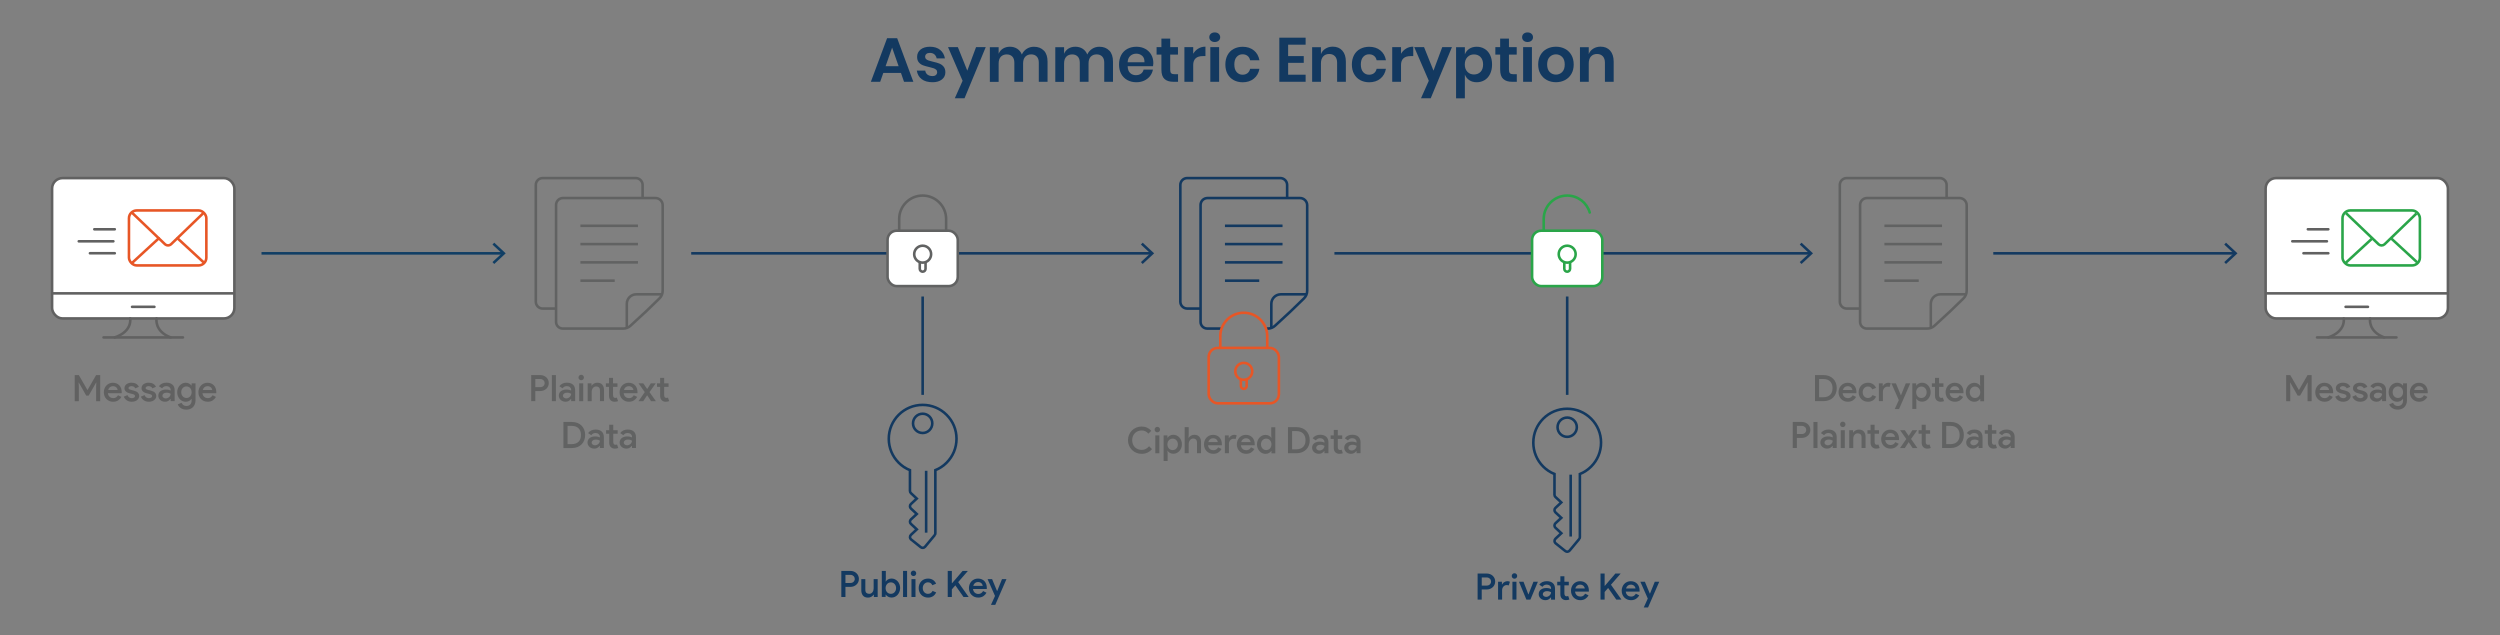 <?xml version="1.0" encoding="UTF-8"?>
<svg id="Layer_1" data-name="Layer 1" xmlns="http://www.w3.org/2000/svg" viewBox="0 0 960 243.84">
  <rect x="0" y="0" width="960" height="243.84" fill="#808080" stroke="none"/>
  <defs>
    <style>
      .cls-1 {
        fill: #133960;
      }

      .cls-2, .cls-3, .cls-4, .cls-5, .cls-6, .cls-7, .cls-8, .cls-9, .cls-10, .cls-11, .cls-12, .cls-13 {
        stroke-miterlimit: 10;
      }

      .cls-2, .cls-3, .cls-4, .cls-5, .cls-8, .cls-14, .cls-12, .cls-15, .cls-13 {
        fill: none;
      }

      .cls-2, .cls-4, .cls-9 {
        stroke: #616161;
      }

      .cls-2, .cls-14, .cls-15 {
        stroke-linecap: round;
      }

      .cls-3, .cls-6, .cls-15 {
        stroke: #2aa549;
      }

      .cls-16 {
        fill: #616262;
      }

      .cls-5 {
        stroke: #103e64;
      }

      .cls-6, .cls-7, .cls-9, .cls-10, .cls-11 {
        fill: #fff;
      }

      .cls-7, .cls-12 {
        stroke: #616262;
      }

      .cls-8, .cls-14, .cls-11 {
        stroke: #e75626;
      }

      .cls-10, .cls-13 {
        stroke: #133960;
      }

      .cls-14, .cls-15 {
        stroke-linejoin: round;
      }

      .cls-17 {
        fill: #616161;
      }

      .cls-18 {
        fill: #103e64;
      }
    </style>
  </defs>
  <g>
    <path class="cls-1" d="M345.98,28h-6.79l-1.2,3.41h-3.58l6.24-16.75h3.86l6.22,16.75h-3.58l-1.18-3.41ZM345.07,25.43l-2.5-7.15-2.5,7.15h4.99Z"/>
    <path class="cls-1" d="M361.03,19.17c.98.82,1.58,1.9,1.82,3.26h-3.17c-.13-.64-.42-1.15-.86-1.54-.45-.38-1.03-.58-1.75-.58-.58,0-1.02.14-1.34.41-.32.27-.48.64-.48,1.1,0,.37.13.66.38.89s.58.4.96.53c.38.13.94.28,1.66.46,1.01.22,1.83.46,2.46.71.63.25,1.18.64,1.63,1.18s.68,1.26.68,2.17c0,1.14-.44,2.06-1.33,2.76-.89.7-2.08,1.06-3.59,1.06-1.73,0-3.11-.39-4.15-1.16-1.04-.78-1.67-1.88-1.9-3.32h3.24c.08.66.37,1.17.86,1.55.5.38,1.14.56,1.94.56.58,0,1.02-.14,1.32-.42.3-.28.46-.64.46-1.09,0-.38-.13-.7-.4-.94-.26-.24-.59-.42-.98-.55-.39-.13-.95-.28-1.67-.46-.99-.22-1.8-.45-2.41-.68-.62-.23-1.14-.6-1.58-1.12-.44-.51-.66-1.22-.66-2.11,0-1.15.44-2.09,1.32-2.81.88-.72,2.1-1.08,3.65-1.08s2.91.41,3.89,1.22Z"/>
    <path class="cls-1" d="M367.82,18.11l3.62,9.02,3.36-9.02h3.72l-8.14,19.63h-3.74l3-6.72-5.59-12.91h3.77Z"/>
    <path class="cls-1" d="M400.86,19.42c.94,1,1.4,2.42,1.4,4.26v7.73h-3.36v-7.34c0-1.02-.26-1.81-.78-2.36-.52-.55-1.24-.83-2.15-.83s-1.7.3-2.26.89c-.56.59-.84,1.46-.84,2.59v7.06h-3.36v-7.34c0-1.02-.26-1.81-.78-2.36-.52-.55-1.24-.83-2.15-.83s-1.7.3-2.26.89c-.56.59-.84,1.46-.84,2.59v7.06h-3.38v-13.3h3.38v2.52c.35-.86.91-1.53,1.67-2,.76-.47,1.64-.71,2.65-.71,1.07,0,2,.26,2.8.77.79.51,1.39,1.25,1.79,2.21.42-.91,1.04-1.64,1.86-2.17.82-.54,1.75-.8,2.77-.8,1.62,0,2.89.5,3.83,1.5Z"/>
    <path class="cls-1" d="M425.99,19.42c.94,1,1.4,2.42,1.4,4.26v7.73h-3.36v-7.34c0-1.02-.26-1.81-.78-2.36-.52-.55-1.24-.83-2.15-.83s-1.7.3-2.26.89c-.56.59-.84,1.46-.84,2.59v7.06h-3.36v-7.34c0-1.02-.26-1.81-.78-2.36-.52-.55-1.24-.83-2.15-.83s-1.7.3-2.26.89c-.56.59-.84,1.46-.84,2.59v7.06h-3.38v-13.3h3.38v2.52c.35-.86.91-1.53,1.67-2,.76-.47,1.64-.71,2.65-.71,1.07,0,2,.26,2.8.77.79.51,1.39,1.25,1.79,2.21.42-.91,1.04-1.64,1.86-2.17.82-.54,1.75-.8,2.77-.8,1.62,0,2.89.5,3.83,1.5Z"/>
    <path class="cls-1" d="M442.75,25.41h-9.74c.05,1.18.37,2.06.96,2.62s1.33.84,2.21.84c.78,0,1.44-.19,1.96-.58.52-.38.85-.9,1-1.56h3.58c-.18.93-.55,1.76-1.13,2.5-.58.74-1.32,1.31-2.22,1.73-.9.42-1.91.62-3.01.62-1.3,0-2.45-.28-3.46-.83-1.01-.55-1.79-1.34-2.35-2.36s-.84-2.23-.84-3.62.28-2.6.84-3.64c.56-1.03,1.34-1.82,2.35-2.36,1.01-.54,2.16-.82,3.46-.82s2.46.27,3.44.82,1.74,1.29,2.28,2.24c.54.95.8,2.04.8,3.25,0,.34-.04.72-.12,1.15ZM438.61,21.45c-.62-.56-1.37-.84-2.27-.84s-1.68.28-2.3.84c-.62.56-.97,1.38-1.03,2.47h6.46c.05-1.09-.24-1.91-.85-2.47Z"/>
    <path class="cls-1" d="M452.37,28.51v2.9h-1.78c-1.49,0-2.63-.36-3.42-1.08-.79-.72-1.19-1.92-1.19-3.6v-5.76h-1.85v-2.86h1.85v-3.29h3.38v3.29h2.98v2.86h-2.98v5.81c0,.64.13,1.09.38,1.34.25.26.69.38,1.3.38h1.32Z"/>
    <path class="cls-1" d="M460.15,18.65c.82-.49,1.73-.73,2.74-.73v3.62h-.98c-2.48,0-3.72,1.15-3.72,3.46v6.41h-3.38v-13.3h3.38v2.54c.5-.85,1.15-1.52,1.97-2Z"/>
    <path class="cls-1" d="M464.95,12.97c.38-.34.89-.52,1.51-.52s1.13.17,1.51.52.58.79.58,1.33-.19.96-.58,1.31c-.38.34-.89.52-1.51.52s-1.13-.17-1.51-.52c-.38-.34-.58-.78-.58-1.31s.19-.99.58-1.33ZM468.14,18.11v13.3h-3.38v-13.3h3.38Z"/>
    <path class="cls-1" d="M481.47,19.34c1.14.93,1.86,2.19,2.15,3.79h-3.58c-.14-.7-.47-1.26-.98-1.67-.51-.41-1.16-.61-1.94-.61-.9,0-1.64.33-2.24,1-.6.66-.9,1.64-.9,2.92s.3,2.25.9,2.92c.6.66,1.35,1,2.24,1,.78,0,1.43-.2,1.94-.61.51-.41.84-.96.98-1.67h3.58c-.29,1.6-1,2.86-2.15,3.79-1.14.93-2.57,1.39-4.28,1.39-1.3,0-2.45-.28-3.46-.83-1.01-.55-1.79-1.34-2.35-2.36-.56-1.02-.84-2.23-.84-3.62s.28-2.6.84-3.64c.56-1.03,1.34-1.82,2.35-2.36,1.01-.54,2.16-.82,3.46-.82,1.71,0,3.14.46,4.28,1.39Z"/>
    <path class="cls-1" d="M494.64,17.15v4.39h6v2.59h-6v4.56h6.72v2.71h-10.1V14.47h10.1v2.69h-6.72Z"/>
    <path class="cls-1" d="M515.44,19.43c.91,1.01,1.37,2.42,1.37,4.25v7.73h-3.36v-7.34c0-1.06-.27-1.88-.82-2.46-.54-.58-1.29-.88-2.23-.88s-1.73.31-2.3.94-.86,1.52-.86,2.69v7.06h-3.38v-13.3h3.38v2.66c.35-.9.93-1.6,1.74-2.1.81-.5,1.74-.76,2.8-.76,1.54,0,2.76.5,3.67,1.51Z"/>
    <path class="cls-1" d="M530.05,19.34c1.14.93,1.86,2.19,2.15,3.79h-3.58c-.14-.7-.47-1.26-.98-1.67-.51-.41-1.16-.61-1.94-.61-.9,0-1.64.33-2.24,1-.6.66-.9,1.64-.9,2.92s.3,2.25.9,2.92c.6.66,1.35,1,2.24,1,.78,0,1.43-.2,1.94-.61.51-.41.84-.96.98-1.67h3.58c-.29,1.6-1,2.86-2.15,3.79-1.14.93-2.57,1.39-4.28,1.39-1.3,0-2.45-.28-3.46-.83-1.01-.55-1.79-1.34-2.35-2.36-.56-1.02-.84-2.23-.84-3.62s.28-2.6.84-3.64c.56-1.03,1.34-1.82,2.35-2.36,1.01-.54,2.16-.82,3.46-.82,1.71,0,3.14.46,4.28,1.39Z"/>
    <path class="cls-1" d="M539.95,18.65c.82-.49,1.73-.73,2.74-.73v3.62h-.98c-2.48,0-3.72,1.15-3.72,3.46v6.41h-3.38v-13.3h3.38v2.54c.5-.85,1.15-1.52,1.97-2Z"/>
    <path class="cls-1" d="M546.84,18.11l3.62,9.02,3.36-9.02h3.72l-8.14,19.63h-3.74l3-6.72-5.59-12.91h3.77Z"/>
    <path class="cls-1" d="M570.09,18.76c.9.54,1.6,1.33,2.1,2.36.5,1.03.76,2.24.76,3.64s-.25,2.6-.76,3.64c-.5,1.03-1.2,1.82-2.1,2.36-.9.54-1.9.82-3.02.82s-2.08-.27-2.87-.8c-.79-.54-1.36-1.25-1.69-2.15v9.12h-3.38v-19.63h3.38v2.76c.34-.9.9-1.61,1.69-2.14.79-.53,1.75-.79,2.87-.79s2.13.27,3.02.82ZM563.48,21.94c-.66.7-1,1.64-1,2.82s.33,2.1,1,2.8c.66.7,1.51,1.04,2.53,1.04s1.9-.34,2.54-1.02c.64-.68.96-1.62.96-2.82s-.32-2.14-.96-2.83-1.49-1.03-2.54-1.03-1.87.35-2.53,1.04Z"/>
    <path class="cls-1" d="M582.45,28.51v2.9h-1.78c-1.49,0-2.63-.36-3.42-1.08-.79-.72-1.19-1.92-1.19-3.6v-5.76h-1.85v-2.86h1.85v-3.29h3.38v3.29h2.98v2.86h-2.98v5.81c0,.64.13,1.09.38,1.34.25.26.69.38,1.3.38h1.32Z"/>
    <path class="cls-1" d="M585.07,12.97c.38-.34.89-.52,1.51-.52s1.13.17,1.51.52.58.79.58,1.33-.19.96-.58,1.31c-.38.34-.89.52-1.51.52s-1.13-.17-1.51-.52c-.38-.34-.58-.78-.58-1.31s.19-.99.58-1.33ZM588.26,18.11v13.3h-3.38v-13.3h3.38Z"/>
    <path class="cls-1" d="M600.97,18.76c1.03.54,1.84,1.33,2.44,2.36.59,1.03.89,2.24.89,3.64s-.3,2.6-.89,3.62c-.59,1.02-1.4,1.81-2.44,2.36-1.03.55-2.2.83-3.49.83s-2.46-.28-3.49-.83c-1.03-.55-1.84-1.34-2.44-2.36s-.89-2.23-.89-3.62.3-2.6.89-3.64c.59-1.03,1.4-1.82,2.44-2.36,1.03-.54,2.2-.82,3.49-.82s2.46.27,3.49.82ZM595.08,21.87c-.66.66-.98,1.63-.98,2.89s.33,2.23.98,2.89c.66.66,1.46,1,2.4,1s1.74-.33,2.4-1,.98-1.63.98-2.89-.33-2.23-.98-2.89c-.66-.66-1.46-1-2.4-1s-1.74.33-2.4,1Z"/>
    <path class="cls-1" d="M618.28,19.43c.91,1.01,1.37,2.42,1.37,4.25v7.73h-3.36v-7.34c0-1.06-.27-1.88-.82-2.46-.54-.58-1.29-.88-2.23-.88s-1.73.31-2.3.94-.86,1.52-.86,2.69v7.06h-3.38v-13.3h3.38v2.66c.35-.9.93-1.6,1.74-2.1.81-.5,1.74-.76,2.8-.76,1.54,0,2.76.5,3.67,1.51Z"/>
  </g>
  <g>
    <g>
      <line class="cls-5" x1="100.42" y1="97.28" x2="193.1" y2="97.28"/>
      <polygon class="cls-18" points="189.79 101.37 189.11 100.64 192.72 97.28 189.11 93.92 189.79 93.19 194.19 97.28 189.79 101.37"/>
    </g>
    <g>
      <line class="cls-13" x1="265.42" y1="97.28" x2="442.1" y2="97.28"/>
      <polygon class="cls-1" points="438.79 101.37 438.11 100.64 441.72 97.28 438.11 93.92 438.79 93.19 443.19 97.28 438.79 101.37"/>
    </g>
    <g>
      <line class="cls-13" x1="512.42" y1="97.28" x2="695.1" y2="97.28"/>
      <polygon class="cls-1" points="691.79 101.37 691.11 100.64 694.72 97.28 691.11 93.92 691.79 93.19 696.19 97.28 691.79 101.37"/>
    </g>
    <g>
      <line class="cls-13" x1="765.42" y1="97.28" x2="858.1" y2="97.28"/>
      <polygon class="cls-1" points="854.79 101.37 854.11 100.64 857.72 97.28 854.11 93.92 854.79 93.19 859.19 97.28 854.79 101.37"/>
    </g>
    <g>
      <path class="cls-1" d="M323.07,229.25v-10.02h3.47c.45,0,.87.07,1.27.22s.74.36,1.04.63.53.59.71.97c.17.38.26.79.26,1.25s-.09.86-.26,1.24-.41.7-.71.97-.65.48-1.04.63-.82.22-1.27.22h-1.89v3.88h-1.58ZM326.58,223.86c.26,0,.49-.04.7-.13s.38-.21.52-.36c.14-.15.25-.32.32-.5.08-.19.11-.37.11-.56,0-.2-.04-.39-.11-.57-.07-.19-.18-.35-.32-.5-.14-.14-.31-.26-.52-.36-.21-.09-.44-.14-.7-.14h-1.93v3.12h1.93Z"/>
      <path class="cls-1" d="M335.57,228.33h-.08c-.21.33-.5.6-.88.82-.38.22-.8.33-1.28.33-.87,0-1.52-.26-1.95-.78-.43-.52-.64-1.21-.64-2.07v-4.24h1.55v4.03c0,.6.14,1.02.41,1.25.27.24.64.36,1.08.36.26,0,.5-.06.71-.17s.39-.26.54-.46c.15-.19.26-.41.34-.66.07-.25.11-.51.11-.78v-3.58h1.55v6.86h-1.47v-.92Z"/>
      <path class="cls-1" d="M338.61,219.23h1.55v3.09l-.08.95h.08c.19-.3.47-.56.85-.78.38-.22.84-.33,1.37-.33.44,0,.86.09,1.25.27.4.18.74.44,1.04.76.3.33.54.71.71,1.16.18.44.27.93.27,1.46s-.09,1.02-.27,1.46c-.18.44-.42.83-.71,1.16-.3.33-.65.58-1.04.76-.4.18-.81.27-1.25.27-.53,0-.99-.11-1.37-.33-.38-.22-.67-.48-.85-.78h-.08v.88h-1.47v-10.02ZM342.09,228.03c.26,0,.52-.05.76-.15.25-.1.46-.25.64-.44.18-.19.33-.42.44-.69s.17-.58.17-.92-.06-.65-.17-.92-.26-.5-.44-.69c-.18-.19-.4-.34-.64-.44-.25-.1-.5-.15-.76-.15s-.53.05-.77.15c-.24.1-.46.25-.64.43-.18.19-.33.42-.44.69s-.17.58-.17.93.06.66.17.93.26.51.44.69c.18.19.39.33.64.43.24.1.5.15.77.15Z"/>
      <path class="cls-1" d="M346.77,229.25v-10.02h1.55v10.02h-1.55Z"/>
      <path class="cls-1" d="M350.79,221.21c-.3,0-.55-.1-.75-.31-.2-.21-.3-.45-.3-.74s.1-.54.3-.74c.2-.21.45-.31.75-.31s.53.1.74.31c.2.21.3.45.3.74s-.1.54-.3.74c-.2.21-.45.31-.74.31ZM350,229.25v-6.86h1.55v6.86h-1.55Z"/>
      <path class="cls-1" d="M359.51,227.5c-.13.27-.29.53-.48.76-.19.24-.42.45-.67.63-.26.18-.55.32-.89.43s-.71.15-1.11.15c-.52,0-1-.09-1.44-.27-.44-.18-.82-.44-1.13-.76-.32-.33-.57-.71-.74-1.16-.18-.45-.27-.93-.27-1.46s.09-1.01.27-1.46c.18-.45.42-.83.74-1.16.32-.33.69-.58,1.13-.76.44-.18.92-.27,1.44-.27.4,0,.77.05,1.1.15.33.1.62.25.88.43.26.18.48.39.67.63.19.24.34.49.45.75l-1.43.6c-.16-.35-.38-.63-.66-.83-.28-.2-.63-.29-1.06-.29-.26,0-.51.05-.75.16s-.45.26-.63.45c-.18.19-.33.42-.43.69-.11.27-.16.57-.16.91s.05.64.16.91c.11.27.25.5.43.69.18.19.39.34.63.45s.49.16.75.16c.43,0,.8-.1,1.1-.3.3-.2.54-.48.71-.83l1.4.6Z"/>
      <path class="cls-1" d="M363.93,219.23h1.58v4.73h.08l4.05-4.73h1.97v.08l-3.67,4.23,3.98,5.63v.08h-1.93l-3.14-4.48-1.34,1.55v2.93h-1.58v-10.02Z"/>
      <path class="cls-1" d="M378.82,227.61c-.29.53-.7.98-1.23,1.33s-1.19.53-1.96.53c-.51,0-.99-.09-1.42-.27-.43-.18-.81-.44-1.13-.76-.32-.33-.57-.71-.74-1.16-.18-.44-.27-.93-.27-1.46,0-.5.08-.96.25-1.41s.4-.83.71-1.16c.3-.33.67-.59,1.1-.79.43-.2.91-.29,1.43-.29s1.01.09,1.42.27c.42.18.77.42,1.06.74.29.32.51.7.67,1.15.15.45.23.94.23,1.47v.13s-.01.09-.01.13c0,.04-.01.08-.01.11h-5.28c.03.33.11.61.24.85.13.24.29.44.48.6.19.16.4.28.64.35.23.08.46.11.69.11.45,0,.82-.11,1.11-.32.29-.21.53-.48.71-.8l1.33.66ZM377.37,224.97c-.02-.14-.06-.3-.13-.47-.07-.17-.18-.33-.32-.48s-.33-.27-.56-.37-.51-.15-.83-.15c-.45,0-.83.13-1.15.4-.32.27-.54.62-.65,1.07h3.65Z"/>
      <path class="cls-1" d="M382.09,228.86l-2.86-6.47h1.74l1.89,4.55h.07l1.83-4.55h1.72l-4.3,9.88h-1.65l1.55-3.42Z"/>
    </g>
    <g>
      <path class="cls-1" d="M567.4,230.25v-10.02h3.47c.45,0,.87.08,1.27.22s.74.36,1.04.63.53.59.71.97.26.8.26,1.25-.09.86-.26,1.24-.41.7-.71.97-.65.48-1.04.63c-.4.15-.82.22-1.27.22h-1.89v3.88h-1.58ZM570.92,224.86c.26,0,.49-.04.7-.13s.38-.21.52-.36c.14-.15.25-.32.32-.5.08-.19.11-.37.11-.56,0-.2-.04-.39-.11-.57-.07-.19-.18-.35-.32-.5-.14-.14-.31-.26-.52-.36-.21-.09-.44-.14-.7-.14h-1.93v3.12h1.93Z"/>
      <path class="cls-1" d="M575.27,223.39h1.47v1.04h.08c.08-.18.2-.34.34-.5s.31-.29.49-.39c.18-.11.37-.2.57-.27.2-.07.39-.1.58-.1.22,0,.42.02.57.06.16.04.3.1.43.17l-.45,1.41c-.1-.05-.22-.08-.34-.1s-.28-.04-.46-.04c-.25,0-.48.05-.69.16-.21.1-.39.24-.55.42-.16.18-.28.39-.37.63s-.13.5-.13.77v3.59h-1.55v-6.86Z"/>
      <path class="cls-1" d="M581.56,222.22c-.3,0-.55-.1-.75-.31-.2-.21-.3-.45-.3-.74s.1-.54.3-.74c.2-.21.45-.31.75-.31s.53.1.74.31c.2.21.3.45.3.74s-.1.54-.3.74c-.2.21-.45.31-.74.31ZM580.77,230.25v-6.86h1.55v6.86h-1.55Z"/>
      <path class="cls-1" d="M583.28,223.39h1.75l1.85,4.84h.07l1.89-4.84h1.71l-2.87,6.86h-1.55l-2.84-6.86Z"/>
      <path class="cls-1" d="M595.59,229.41h-.08c-.21.27-.47.52-.8.73-.33.22-.74.33-1.25.33-.36,0-.71-.06-1.02-.17s-.59-.28-.83-.49c-.23-.21-.42-.46-.55-.74-.13-.28-.2-.6-.2-.94,0-.36.07-.69.22-.98.14-.29.34-.53.6-.73.26-.2.56-.35.92-.46s.74-.16,1.15-.16c.46,0,.84.04,1.15.13.31.09.54.17.7.25v-.27c0-.21-.04-.4-.13-.57-.09-.18-.21-.33-.36-.46s-.33-.22-.53-.29c-.2-.07-.4-.11-.62-.11-.35,0-.66.07-.93.2-.28.14-.52.35-.73.65l-1.23-.81c.33-.45.73-.79,1.22-1.01s1.04-.34,1.65-.34c1.02,0,1.8.25,2.36.76.55.5.83,1.22.83,2.16v4.17h-1.53v-.84ZM595.59,227.4c-.21-.12-.43-.22-.69-.29-.25-.07-.54-.11-.87-.11-.49,0-.87.11-1.16.34-.29.22-.43.49-.43.81,0,.17.04.32.11.44.07.13.17.24.29.33.12.09.25.16.41.21.15.05.31.07.47.07.25,0,.49-.05.72-.15.23-.1.43-.23.6-.39.17-.16.3-.35.41-.57s.15-.44.15-.69Z"/>
      <path class="cls-1" d="M599.18,224.76h-1.2v-1.37h1.2v-2.1h1.55v2.1h1.69v1.37h-1.69v3.13c0,.17.02.33.06.47.04.14.09.26.17.36.16.18.36.27.6.27.15,0,.27-.01.35-.04s.17-.06.27-.11l.48,1.37c-.2.08-.4.13-.62.18-.21.04-.46.06-.73.06-.33,0-.62-.05-.87-.16s-.47-.25-.66-.43c-.4-.41-.6-.97-.6-1.67v-3.46Z"/>
      <path class="cls-1" d="M610.01,228.61c-.29.53-.7.98-1.23,1.33s-1.19.53-1.96.53c-.51,0-.99-.09-1.42-.27-.43-.18-.81-.44-1.13-.76-.32-.33-.57-.71-.74-1.15-.18-.44-.27-.93-.27-1.46,0-.49.08-.96.25-1.41s.4-.83.71-1.16c.3-.33.67-.6,1.1-.79.43-.2.91-.29,1.43-.29s1.01.09,1.42.27c.42.18.77.42,1.06.74.29.32.51.7.67,1.15.15.45.23.94.23,1.47v.13s-.01.09-.01.13c0,.04-.01.07-.01.11h-5.28c.03.33.11.61.24.85.13.24.29.44.48.6.19.16.4.28.64.35.23.07.46.11.69.11.45,0,.82-.11,1.11-.32s.53-.48.71-.8l1.33.66ZM608.56,225.97c-.02-.14-.06-.3-.13-.47-.07-.17-.18-.33-.32-.48-.14-.14-.33-.27-.56-.37-.23-.1-.51-.15-.83-.15-.45,0-.83.13-1.15.4-.32.27-.54.62-.65,1.07h3.65Z"/>
      <path class="cls-1" d="M614.6,220.23h1.58v4.73h.08l4.05-4.73h1.97v.08l-3.67,4.23,3.98,5.63v.08h-1.93l-3.14-4.48-1.34,1.55v2.93h-1.58v-10.02Z"/>
      <path class="cls-1" d="M629.48,228.61c-.29.53-.7.98-1.23,1.33s-1.19.53-1.96.53c-.51,0-.99-.09-1.42-.27-.43-.18-.81-.44-1.13-.76-.32-.33-.57-.71-.74-1.15-.18-.44-.27-.93-.27-1.46,0-.49.08-.96.25-1.41s.4-.83.71-1.16c.3-.33.67-.6,1.1-.79.43-.2.91-.29,1.43-.29s1.01.09,1.42.27c.42.18.77.42,1.06.74.29.32.51.7.67,1.15.15.45.23.94.23,1.47v.13s-.01.09-.01.13c0,.04-.01.07-.01.11h-5.28c.03.33.11.61.24.85.13.24.29.44.48.6.19.16.4.28.64.35.23.07.46.11.69.11.45,0,.82-.11,1.11-.32s.53-.48.71-.8l1.33.66ZM628.04,225.97c-.02-.14-.06-.3-.13-.47-.07-.17-.18-.33-.32-.48-.14-.14-.33-.27-.56-.37-.23-.1-.51-.15-.83-.15-.45,0-.83.13-1.15.4-.32.27-.54.62-.65,1.07h3.65Z"/>
      <path class="cls-1" d="M632.76,229.86l-2.86-6.47h1.74l1.89,4.55h.07l1.83-4.55h1.72l-4.3,9.88h-1.65l1.55-3.42Z"/>
    </g>
    <g>
      <path class="cls-16" d="M203.98,154.05v-10.02h3.47c.45,0,.87.07,1.27.22s.74.36,1.04.63.53.59.71.97c.17.38.26.8.26,1.25s-.09.86-.26,1.24-.41.7-.71.97-.65.48-1.04.63c-.4.15-.82.22-1.27.22h-1.89v3.88h-1.58ZM207.5,148.66c.26,0,.49-.04.7-.13s.38-.21.52-.36c.14-.15.25-.32.32-.5.08-.19.11-.37.11-.56,0-.2-.04-.39-.11-.57-.07-.19-.18-.35-.32-.5-.14-.14-.31-.26-.52-.36s-.44-.14-.7-.14h-1.93v3.12h1.93Z"/>
      <path class="cls-16" d="M211.92,154.05v-10.02h1.55v10.02h-1.55Z"/>
      <path class="cls-16" d="M219.31,153.21h-.08c-.21.27-.47.52-.8.73-.33.22-.74.33-1.25.33-.36,0-.71-.06-1.02-.18-.32-.12-.59-.28-.83-.49-.23-.21-.42-.46-.55-.74-.13-.28-.2-.6-.2-.94,0-.36.07-.69.22-.98.14-.29.34-.53.6-.73.26-.2.56-.35.92-.46.35-.11.74-.16,1.15-.16.46,0,.84.04,1.15.13.31.09.54.17.7.24v-.27c0-.21-.04-.4-.13-.57s-.21-.33-.36-.46-.33-.22-.53-.29c-.2-.07-.4-.1-.62-.1-.35,0-.66.07-.93.2s-.52.35-.73.65l-1.23-.81c.33-.45.73-.79,1.22-1.02.49-.23,1.04-.34,1.65-.34,1.02,0,1.8.25,2.36.76.55.5.83,1.22.83,2.16v4.17h-1.53v-.84ZM219.31,151.19c-.21-.12-.43-.22-.69-.29-.25-.07-.54-.11-.87-.11-.49,0-.87.11-1.16.34-.29.22-.43.49-.43.81,0,.17.04.31.11.44.07.13.17.24.29.33.12.09.25.16.41.21.15.05.31.07.47.07.25,0,.49-.05.72-.15s.43-.23.6-.39c.17-.16.3-.35.41-.57s.15-.44.15-.69Z"/>
      <path class="cls-16" d="M223.19,146.01c-.3,0-.55-.1-.75-.31-.2-.21-.3-.45-.3-.74s.1-.54.3-.74c.2-.21.45-.31.75-.31s.53.1.74.31c.2.21.3.45.3.74s-.1.54-.3.74c-.2.21-.45.31-.74.31ZM222.41,154.05v-6.86h1.55v6.86h-1.55Z"/>
      <path class="cls-16" d="M227.11,148.11h.08c.21-.33.5-.6.88-.82s.8-.33,1.28-.33c.87,0,1.52.26,1.95.78.43.52.64,1.21.64,2.06v4.24h-1.55v-4.03c0-.6-.14-1.01-.41-1.25-.28-.24-.64-.36-1.08-.36-.27,0-.51.06-.71.17-.21.11-.38.26-.53.46-.15.19-.26.41-.34.66-.08.25-.11.51-.11.78v3.58h-1.55v-6.86h1.47v.92Z"/>
      <path class="cls-16" d="M233.86,148.56h-1.2v-1.37h1.2v-2.1h1.55v2.1h1.69v1.37h-1.69v3.13c0,.17.02.33.06.48.04.14.09.26.17.36.16.18.36.27.6.27.15,0,.27-.01.35-.03.08-.02.17-.06.27-.11l.48,1.37c-.2.07-.4.13-.62.18-.21.04-.46.06-.73.06-.33,0-.62-.05-.87-.16s-.47-.25-.66-.43c-.4-.41-.6-.97-.6-1.67v-3.46Z"/>
      <path class="cls-16" d="M244.68,152.41c-.29.53-.7.98-1.23,1.33s-1.19.53-1.96.53c-.51,0-.99-.09-1.42-.27-.43-.18-.81-.44-1.13-.76-.32-.33-.57-.71-.74-1.15-.18-.44-.27-.93-.27-1.46,0-.49.08-.96.25-1.41s.4-.83.71-1.16c.3-.33.67-.6,1.1-.79.43-.2.91-.29,1.43-.29s1.01.09,1.42.27.77.42,1.06.74c.29.32.51.7.67,1.15.15.45.23.94.23,1.47v.13s-.01.09-.01.13c0,.04-.01.07-.01.11h-5.28c.03.33.11.61.24.85.13.24.29.44.48.6.19.16.4.28.64.35s.46.11.69.11c.45,0,.82-.11,1.11-.32.29-.21.53-.48.71-.8l1.33.66ZM243.24,149.76c-.02-.14-.06-.3-.13-.47-.07-.17-.18-.33-.32-.48-.14-.14-.33-.27-.56-.37-.23-.1-.51-.15-.83-.15-.45,0-.83.13-1.15.4-.32.27-.54.62-.65,1.07h3.65Z"/>
      <path class="cls-16" d="M247.57,150.56l-2.37-3.37h1.81l1.48,2.17h.04l1.39-2.17h1.88l-2.39,3.37,2.44,3.49h-1.85l-1.48-2.24h-.04l-1.47,2.24h-1.83l2.41-3.49Z"/>
      <path class="cls-16" d="M253.49,148.56h-1.2v-1.37h1.2v-2.1h1.55v2.1h1.69v1.37h-1.69v3.13c0,.17.02.33.06.48.04.14.09.26.17.36.16.18.36.27.6.27.15,0,.27-.01.35-.03.08-.02.17-.06.27-.11l.48,1.37c-.2.07-.4.13-.62.18-.21.04-.46.06-.73.06-.33,0-.62-.05-.87-.16s-.47-.25-.66-.43c-.4-.41-.6-.97-.6-1.67v-3.46Z"/>
      <path class="cls-16" d="M216.35,162.03h3.22c.79,0,1.51.12,2.14.37.63.25,1.17.59,1.61,1.03.44.44.78.97,1.02,1.58s.36,1.29.36,2.03-.12,1.41-.36,2.03c-.24.62-.58,1.14-1.02,1.58s-.98.78-1.61,1.03c-.63.25-1.34.37-2.14.37h-3.22v-10.02ZM219.55,170.54c1.13,0,2-.31,2.62-.92.62-.62.92-1.47.92-2.58s-.31-1.95-.92-2.57c-.62-.62-1.49-.93-2.62-.93h-1.61v7h1.61Z"/>
      <path class="cls-16" d="M230.34,171.21h-.08c-.21.27-.47.52-.8.73-.33.22-.74.33-1.25.33-.36,0-.71-.06-1.02-.18-.32-.12-.59-.28-.83-.49-.23-.21-.42-.46-.55-.74-.13-.28-.2-.6-.2-.94,0-.36.07-.69.22-.98.14-.29.34-.53.6-.73.26-.2.56-.35.92-.46.35-.11.74-.16,1.15-.16.46,0,.84.04,1.15.13.31.09.54.17.7.24v-.27c0-.21-.04-.4-.13-.57s-.21-.33-.36-.46-.33-.22-.53-.29c-.2-.07-.4-.1-.62-.1-.35,0-.66.07-.93.2s-.52.35-.73.65l-1.23-.81c.33-.45.73-.79,1.22-1.02.49-.23,1.04-.34,1.65-.34,1.02,0,1.8.25,2.36.76.55.5.83,1.22.83,2.16v4.17h-1.53v-.84ZM230.34,169.19c-.21-.12-.43-.22-.69-.29-.25-.07-.54-.11-.87-.11-.49,0-.87.11-1.16.34-.29.22-.43.49-.43.81,0,.17.04.31.11.44.07.13.17.24.29.33.12.09.25.16.41.21.15.05.31.07.47.07.25,0,.49-.05.72-.15s.43-.23.6-.39c.17-.16.3-.35.41-.57s.15-.44.15-.69Z"/>
      <path class="cls-16" d="M233.94,166.56h-1.2v-1.37h1.2v-2.1h1.55v2.1h1.69v1.37h-1.69v3.13c0,.17.02.33.06.48.04.14.09.26.17.36.16.18.36.27.6.27.15,0,.27-.01.35-.03.08-.02.17-.06.27-.11l.48,1.37c-.2.07-.4.13-.62.18-.21.04-.46.06-.73.06-.33,0-.62-.05-.87-.16s-.47-.25-.66-.43c-.4-.41-.6-.97-.6-1.67v-3.46Z"/>
      <path class="cls-16" d="M242.67,171.21h-.08c-.21.27-.47.52-.8.73-.33.22-.74.33-1.25.33-.36,0-.71-.06-1.02-.18-.32-.12-.59-.28-.83-.49-.23-.21-.42-.46-.55-.74-.13-.28-.2-.6-.2-.94,0-.36.07-.69.22-.98.14-.29.34-.53.6-.73.26-.2.56-.35.92-.46.35-.11.74-.16,1.15-.16.46,0,.84.04,1.15.13.31.09.54.17.7.24v-.27c0-.21-.04-.4-.13-.57s-.21-.33-.36-.46-.33-.22-.53-.29c-.2-.07-.4-.1-.62-.1-.35,0-.66.07-.93.2s-.52.35-.73.65l-1.23-.81c.33-.45.73-.79,1.22-1.02.49-.23,1.04-.34,1.65-.34,1.02,0,1.8.25,2.36.76.55.5.83,1.22.83,2.16v4.17h-1.53v-.84ZM242.67,169.19c-.21-.12-.43-.22-.69-.29-.25-.07-.54-.11-.87-.11-.49,0-.87.11-1.16.34-.29.22-.43.49-.43.81,0,.17.04.31.11.44.07.13.17.24.29.33.12.09.25.16.41.21.15.05.31.07.47.07.25,0,.49-.05.72-.15s.43-.23.6-.39c.17-.16.3-.35.41-.57s.15-.44.15-.69Z"/>
    </g>
    <g>
      <path class="cls-16" d="M442.38,172.47c-.48.56-1.05,1-1.72,1.32-.67.32-1.43.48-2.27.48-.75,0-1.44-.13-2.07-.4-.63-.27-1.19-.63-1.66-1.11-.47-.47-.84-1.02-1.11-1.66s-.4-1.33-.4-2.07.13-1.43.4-2.06c.27-.64.63-1.19,1.11-1.67.47-.47,1.02-.84,1.66-1.11s1.33-.4,2.07-.4,1.47.14,2.09.43,1.16.69,1.62,1.21l-1.12,1.09c-.34-.4-.71-.7-1.13-.91-.42-.21-.9-.31-1.46-.31-.5,0-.96.09-1.41.26-.44.17-.83.42-1.15.74-.33.32-.59.71-.78,1.18s-.29.98-.29,1.55.1,1.09.29,1.55.45.85.78,1.18c.33.32.71.57,1.15.74s.91.26,1.41.26c.6,0,1.13-.12,1.6-.37.47-.25.88-.59,1.25-1.03l1.15,1.11Z"/>
      <path class="cls-16" d="M444.42,166.01c-.3,0-.55-.1-.75-.31-.2-.21-.3-.45-.3-.74s.1-.54.3-.74c.2-.21.45-.31.75-.31s.53.1.74.31c.2.21.3.45.3.74s-.1.54-.3.74c-.2.21-.45.31-.74.31ZM443.64,174.05v-6.86h1.55v6.86h-1.55Z"/>
      <path class="cls-16" d="M446.82,167.19h1.47v.88h.08c.19-.3.47-.56.85-.78s.84-.33,1.37-.33c.44,0,.86.09,1.25.27s.74.44,1.04.76.54.71.71,1.15c.18.44.27.93.27,1.46s-.09,1.02-.27,1.46c-.18.44-.42.83-.71,1.15s-.65.58-1.04.76c-.4.18-.81.27-1.25.27-.53,0-.99-.11-1.37-.33s-.67-.48-.85-.78h-.08l.08.95v2.95h-1.55v-9.88ZM450.3,172.83c.26,0,.52-.05.76-.15.25-.1.46-.25.64-.44s.33-.42.44-.69c.11-.27.17-.58.17-.92s-.06-.65-.17-.92c-.11-.27-.26-.5-.44-.69s-.4-.34-.64-.44c-.25-.1-.5-.15-.76-.15s-.53.05-.77.15c-.24.1-.46.25-.64.43-.18.19-.33.42-.44.69-.11.28-.17.59-.17.93s.06.66.17.93c.11.28.26.51.44.69.18.19.39.33.64.43.24.1.5.15.77.15Z"/>
      <path class="cls-16" d="M454.91,164.02h1.55v2.98l-.08,1.11h.08c.2-.33.49-.6.87-.82s.81-.33,1.27-.33.83.07,1.16.2c.33.14.6.33.81.58s.37.55.48.9.15.73.15,1.15v4.24h-1.55v-4.03c0-.57-.14-.98-.41-1.23s-.62-.38-1.04-.38c-.27,0-.51.06-.72.18-.21.12-.39.27-.55.47-.15.2-.27.42-.35.67s-.12.51-.12.78v3.54h-1.55v-10.02Z"/>
      <path class="cls-16" d="M469.08,172.41c-.29.53-.7.98-1.23,1.33s-1.19.53-1.96.53c-.51,0-.99-.09-1.42-.27-.43-.18-.81-.44-1.13-.76-.32-.33-.57-.71-.74-1.15-.18-.44-.27-.93-.27-1.46,0-.49.08-.96.25-1.41s.4-.83.71-1.16c.3-.33.67-.6,1.1-.79.43-.2.91-.29,1.43-.29s1.01.09,1.42.27.77.42,1.06.74c.29.32.51.7.67,1.15.15.45.23.94.23,1.47v.13s-.01.09-.01.13c0,.04-.01.07-.01.11h-5.28c.03.33.11.61.24.85.13.24.29.44.48.6.19.16.4.28.64.35s.46.11.69.11c.45,0,.82-.11,1.11-.32.29-.21.53-.48.71-.8l1.33.66ZM467.64,169.76c-.02-.14-.06-.3-.13-.47-.07-.17-.18-.33-.32-.48-.14-.14-.33-.27-.56-.37-.23-.1-.51-.15-.83-.15-.45,0-.83.13-1.15.4-.32.27-.54.62-.65,1.07h3.65Z"/>
      <path class="cls-16" d="M470.37,167.19h1.47v1.04h.08c.08-.18.2-.34.34-.5.14-.15.31-.29.49-.39s.37-.2.57-.27c.2-.07.39-.1.58-.1.22,0,.42.02.57.06.16.04.3.1.43.17l-.45,1.41c-.1-.05-.22-.08-.34-.1-.13-.02-.28-.03-.46-.03-.25,0-.48.05-.69.15-.21.1-.39.24-.55.42-.16.18-.28.39-.37.63-.09.24-.13.5-.13.77v3.59h-1.55v-6.86Z"/>
      <path class="cls-16" d="M481.69,172.41c-.29.53-.7.98-1.23,1.33s-1.19.53-1.96.53c-.51,0-.99-.09-1.42-.27-.43-.18-.81-.44-1.13-.76-.32-.33-.57-.71-.74-1.15-.18-.44-.27-.93-.27-1.46,0-.49.08-.96.25-1.41s.4-.83.71-1.16c.3-.33.67-.6,1.1-.79.43-.2.91-.29,1.43-.29s1.01.09,1.42.27.77.42,1.06.74c.29.32.51.7.67,1.15.15.45.23.94.23,1.47v.13s-.01.09-.01.13c0,.04-.01.07-.01.11h-5.28c.03.33.11.61.24.85.13.24.29.44.48.6.19.16.4.28.64.35s.46.11.69.11c.45,0,.82-.11,1.11-.32.29-.21.53-.48.71-.8l1.33.66ZM480.25,169.76c-.02-.14-.06-.3-.13-.47-.07-.17-.18-.33-.32-.48-.14-.14-.33-.27-.56-.37-.23-.1-.51-.15-.83-.15-.45,0-.83.13-1.15.4-.32.27-.54.62-.65,1.07h3.65Z"/>
      <path class="cls-16" d="M488.24,173.17h-.08c-.19.3-.47.56-.85.78s-.84.33-1.37.33c-.44,0-.86-.09-1.25-.27-.4-.18-.74-.44-1.04-.76s-.54-.71-.71-1.15c-.18-.44-.27-.93-.27-1.46s.09-1.02.27-1.46c.18-.44.42-.83.71-1.15s.65-.58,1.04-.76.81-.27,1.25-.27c.53,0,.99.11,1.37.33s.67.48.85.78h.08l-.08-.95v-3.09h1.55v10.02h-1.47v-.88ZM486.23,172.83c.26,0,.52-.05.76-.15.25-.1.46-.25.64-.43.18-.19.33-.42.44-.69.11-.28.17-.59.17-.93s-.06-.66-.17-.93c-.11-.28-.26-.51-.44-.69-.18-.19-.4-.33-.64-.43-.25-.1-.5-.15-.76-.15s-.53.05-.77.15c-.24.1-.46.25-.64.44-.18.19-.33.42-.44.69-.11.27-.17.58-.17.92s.06.65.17.92c.11.27.26.5.44.69.18.19.39.34.64.44.24.1.5.15.77.15Z"/>
      <path class="cls-16" d="M494.59,164.02h3.22c.79,0,1.51.12,2.14.37.63.25,1.17.59,1.61,1.03.44.44.78.97,1.02,1.58s.36,1.29.36,2.03-.12,1.41-.36,2.03c-.24.62-.58,1.14-1.02,1.58s-.98.78-1.61,1.03c-.63.25-1.34.37-2.14.37h-3.22v-10.02ZM497.78,172.54c1.13,0,2-.31,2.62-.92.62-.62.92-1.47.92-2.58s-.31-1.95-.92-2.57c-.62-.62-1.49-.93-2.62-.93h-1.61v7h1.61Z"/>
      <path class="cls-16" d="M508.57,173.21h-.08c-.21.27-.47.52-.8.73-.33.22-.74.33-1.25.33-.36,0-.71-.06-1.02-.18-.32-.12-.59-.28-.83-.49-.23-.21-.42-.46-.55-.74-.13-.28-.2-.6-.2-.94,0-.36.07-.69.22-.98.14-.29.34-.53.6-.73.26-.2.56-.35.92-.46.35-.11.74-.16,1.15-.16.46,0,.84.04,1.15.13.31.09.54.17.7.24v-.27c0-.21-.04-.4-.13-.57s-.21-.33-.36-.46-.33-.22-.53-.29c-.2-.07-.4-.1-.62-.1-.35,0-.66.07-.93.2s-.52.35-.73.65l-1.23-.81c.33-.45.73-.79,1.22-1.02.49-.23,1.04-.34,1.65-.34,1.02,0,1.8.25,2.36.76.55.5.83,1.22.83,2.16v4.17h-1.53v-.84ZM508.57,171.19c-.21-.12-.43-.22-.69-.29-.25-.07-.54-.11-.87-.11-.49,0-.87.11-1.16.34-.29.22-.43.49-.43.81,0,.17.04.31.11.44.07.13.17.24.29.33.12.09.25.16.41.21.15.05.31.07.47.07.25,0,.49-.05.72-.15s.43-.23.6-.39c.17-.16.3-.35.41-.57s.15-.44.15-.69Z"/>
      <path class="cls-16" d="M512.17,168.56h-1.2v-1.37h1.2v-2.1h1.55v2.1h1.69v1.37h-1.69v3.13c0,.17.02.33.06.48.04.14.09.26.17.36.16.18.36.27.6.27.15,0,.27-.01.35-.03.08-.02.17-.06.27-.11l.48,1.37c-.2.07-.4.13-.62.18-.21.04-.46.06-.73.06-.33,0-.62-.05-.87-.16s-.47-.25-.66-.43c-.4-.41-.6-.97-.6-1.67v-3.46Z"/>
      <path class="cls-16" d="M520.91,173.21h-.08c-.21.27-.47.52-.8.73-.33.22-.74.33-1.25.33-.36,0-.71-.06-1.02-.18-.32-.12-.59-.28-.83-.49-.23-.21-.42-.46-.55-.74-.13-.28-.2-.6-.2-.94,0-.36.07-.69.22-.98.14-.29.34-.53.6-.73.26-.2.56-.35.92-.46.35-.11.74-.16,1.15-.16.46,0,.84.04,1.15.13.31.09.54.17.7.24v-.27c0-.21-.04-.4-.13-.57s-.21-.33-.36-.46-.33-.22-.53-.29c-.2-.07-.4-.1-.62-.1-.35,0-.66.07-.93.2s-.52.35-.73.65l-1.23-.81c.33-.45.73-.79,1.22-1.02.49-.23,1.04-.34,1.65-.34,1.02,0,1.8.25,2.36.76.55.5.83,1.22.83,2.16v4.17h-1.53v-.84ZM520.91,171.19c-.21-.12-.43-.22-.69-.29-.25-.07-.54-.11-.87-.11-.49,0-.87.11-1.16.34-.29.22-.43.49-.43.81,0,.17.04.31.11.44.07.13.17.24.29.33.12.09.25.16.41.21.15.05.31.07.47.07.25,0,.49-.05.72-.15s.43-.23.6-.39c.17-.16.3-.35.41-.57s.15-.44.15-.69Z"/>
    </g>
    <g>
      <path class="cls-16" d="M696.96,144.02h3.22c.79,0,1.51.12,2.14.37.63.25,1.17.59,1.61,1.03.44.44.78.97,1.02,1.58s.36,1.29.36,2.03-.12,1.41-.36,2.03c-.24.62-.58,1.14-1.02,1.58s-.98.78-1.61,1.03c-.63.25-1.34.37-2.14.37h-3.22v-10.02ZM700.15,152.54c1.13,0,2-.31,2.62-.92.62-.62.92-1.47.92-2.58s-.31-1.95-.92-2.57c-.62-.62-1.49-.93-2.62-.93h-1.61v7h1.61Z"/>
      <path class="cls-16" d="M712.75,152.41c-.29.53-.7.98-1.23,1.33s-1.19.53-1.96.53c-.51,0-.99-.09-1.42-.27-.43-.18-.81-.44-1.13-.76-.32-.33-.57-.71-.74-1.15-.18-.44-.27-.93-.27-1.46,0-.49.08-.96.25-1.41s.4-.83.71-1.16c.3-.33.67-.6,1.1-.79.43-.2.91-.29,1.43-.29s1.01.09,1.42.27.77.42,1.06.74c.29.32.51.7.67,1.15.15.45.23.94.23,1.47v.13s-.01.09-.01.13c0,.04-.01.07-.01.11h-5.28c.03.33.11.61.24.85.13.24.29.44.48.6.19.16.4.28.64.35s.46.11.69.11c.45,0,.82-.11,1.11-.32.29-.21.53-.48.71-.8l1.33.66ZM711.31,149.76c-.02-.14-.06-.3-.13-.47-.07-.17-.18-.33-.32-.48-.14-.14-.33-.27-.56-.37-.23-.1-.51-.15-.83-.15-.45,0-.83.13-1.15.4-.32.27-.54.62-.65,1.07h3.65Z"/>
      <path class="cls-16" d="M720.45,152.3c-.13.27-.29.52-.48.76-.19.24-.42.45-.67.63s-.55.32-.89.43-.71.15-1.11.15c-.52,0-1-.09-1.44-.27-.44-.18-.82-.44-1.13-.76-.32-.33-.57-.71-.74-1.16-.18-.45-.27-.93-.27-1.46s.09-1.01.27-1.46c.18-.45.42-.83.74-1.16.32-.33.69-.58,1.13-.76.44-.18.92-.27,1.44-.27.4,0,.77.05,1.1.15.33.1.62.25.88.43s.48.39.67.63c.19.24.34.49.45.75l-1.43.6c-.16-.35-.38-.63-.66-.83-.28-.2-.63-.29-1.06-.29-.26,0-.51.05-.75.16s-.45.26-.63.45c-.18.19-.33.42-.43.69-.11.27-.16.57-.16.91s.05.64.16.91c.11.27.25.5.43.69.18.19.39.34.63.45s.49.16.75.16c.43,0,.8-.1,1.1-.3.3-.2.54-.48.71-.83l1.4.6Z"/>
      <path class="cls-16" d="M721.5,147.19h1.47v1.04h.08c.08-.18.2-.34.34-.5.14-.15.31-.29.49-.39s.37-.2.57-.27c.2-.07.39-.1.58-.1.22,0,.42.02.57.06.16.04.3.1.43.17l-.45,1.41c-.1-.05-.22-.08-.34-.1-.13-.02-.28-.03-.46-.03-.25,0-.48.05-.69.15-.21.1-.39.24-.55.42-.16.18-.28.39-.37.63-.09.24-.13.5-.13.77v3.59h-1.55v-6.86Z"/>
      <path class="cls-16" d="M729.15,153.66l-2.86-6.47h1.74l1.89,4.55h.07l1.83-4.55h1.72l-4.3,9.88h-1.65l1.55-3.42Z"/>
      <path class="cls-16" d="M734.33,147.19h1.47v.88h.08c.19-.3.47-.56.85-.78s.84-.33,1.37-.33c.44,0,.86.09,1.25.27s.74.44,1.04.76.54.71.71,1.15c.18.44.27.93.27,1.46s-.09,1.02-.27,1.46c-.18.44-.42.83-.71,1.15s-.65.58-1.04.76c-.4.18-.81.27-1.25.27-.53,0-.99-.11-1.37-.33s-.67-.48-.85-.78h-.08l.08.95v2.95h-1.55v-9.88ZM737.82,152.83c.26,0,.52-.05.76-.15.25-.1.46-.25.64-.44s.33-.42.44-.69c.11-.27.17-.58.17-.92s-.06-.65-.17-.92c-.11-.27-.26-.5-.44-.69s-.4-.34-.64-.44c-.25-.1-.5-.15-.76-.15s-.53.05-.77.15c-.24.1-.46.25-.64.43-.18.19-.33.42-.44.69-.11.28-.17.59-.17.93s.06.66.17.93c.11.28.26.51.44.69.18.19.39.33.64.43.24.1.5.15.77.15Z"/>
      <path class="cls-16" d="M743.04,148.56h-1.2v-1.37h1.2v-2.1h1.55v2.1h1.69v1.37h-1.69v3.13c0,.17.02.33.06.48.04.14.09.26.17.36.16.18.36.27.6.27.15,0,.27-.01.35-.03.08-.02.17-.06.27-.11l.48,1.37c-.2.07-.4.13-.62.18-.21.04-.46.06-.73.06-.33,0-.62-.05-.87-.16s-.47-.25-.66-.43c-.4-.41-.6-.97-.6-1.67v-3.46Z"/>
      <path class="cls-16" d="M753.86,152.41c-.29.53-.7.98-1.23,1.33s-1.19.53-1.96.53c-.51,0-.99-.09-1.42-.27-.43-.18-.81-.44-1.13-.76-.32-.33-.57-.71-.74-1.15-.18-.44-.27-.93-.27-1.46,0-.49.08-.96.25-1.41s.4-.83.71-1.16c.3-.33.67-.6,1.1-.79.43-.2.91-.29,1.43-.29s1.01.09,1.42.27.77.42,1.06.74c.29.32.51.7.67,1.15.15.45.23.94.23,1.47v.13s-.01.09-.01.13c0,.04-.01.07-.01.11h-5.28c.03.33.11.61.24.85.13.24.29.44.48.6.19.16.4.28.64.35s.46.11.69.11c.45,0,.82-.11,1.11-.32.29-.21.53-.48.71-.8l1.33.66ZM752.42,149.76c-.02-.14-.06-.3-.13-.47-.07-.17-.18-.33-.32-.48-.14-.14-.33-.27-.56-.37-.23-.1-.51-.15-.83-.15-.45,0-.83.13-1.15.4-.32.27-.54.62-.65,1.07h3.65Z"/>
      <path class="cls-16" d="M760.42,153.17h-.08c-.19.3-.47.56-.85.78s-.84.33-1.37.33c-.44,0-.86-.09-1.25-.27-.4-.18-.74-.44-1.04-.76s-.54-.71-.71-1.15c-.18-.44-.27-.93-.27-1.46s.09-1.02.27-1.46c.18-.44.42-.83.71-1.15s.65-.58,1.04-.76.81-.27,1.25-.27c.53,0,.99.11,1.37.33s.67.48.85.78h.08l-.08-.95v-3.09h1.55v10.02h-1.47v-.88ZM758.4,152.83c.26,0,.52-.05.76-.15.25-.1.46-.25.64-.43.18-.19.33-.42.44-.69.11-.28.17-.59.17-.93s-.06-.66-.17-.93c-.11-.28-.26-.51-.44-.69-.18-.19-.4-.33-.64-.43-.25-.1-.5-.15-.76-.15s-.53.05-.77.15c-.24.1-.46.25-.64.44-.18.19-.33.42-.44.69-.11.27-.17.58-.17.92s.06.65.17.92c.11.27.26.5.44.69.18.19.39.34.64.44.24.1.5.15.77.15Z"/>
      <path class="cls-16" d="M688.42,172.05v-10.02h3.47c.45,0,.87.07,1.27.22s.74.36,1.04.63.53.59.71.97c.17.38.26.8.26,1.25s-.09.86-.26,1.24-.41.7-.71.97-.65.48-1.04.63c-.4.15-.82.22-1.27.22h-1.89v3.88h-1.58ZM691.94,166.66c.26,0,.49-.04.7-.13s.38-.21.52-.36c.14-.15.25-.32.32-.5.08-.19.11-.37.11-.56,0-.2-.04-.39-.11-.57-.07-.19-.18-.35-.32-.5-.14-.14-.31-.26-.52-.36s-.44-.14-.7-.14h-1.93v3.12h1.93Z"/>
      <path class="cls-16" d="M696.36,172.05v-10.02h1.55v10.02h-1.55Z"/>
      <path class="cls-16" d="M703.75,171.21h-.08c-.21.27-.47.52-.8.73-.33.22-.74.33-1.25.33-.36,0-.71-.06-1.02-.18-.32-.12-.59-.28-.83-.49-.23-.21-.42-.46-.55-.74-.13-.28-.2-.6-.2-.94,0-.36.07-.69.22-.98.14-.29.34-.53.6-.73.26-.2.56-.35.92-.46.35-.11.74-.16,1.15-.16.46,0,.84.04,1.15.13.31.09.54.17.7.24v-.27c0-.21-.04-.4-.13-.57s-.21-.33-.36-.46-.33-.22-.53-.29c-.2-.07-.4-.1-.62-.1-.35,0-.66.07-.93.2s-.52.35-.73.65l-1.23-.81c.33-.45.73-.79,1.22-1.02.49-.23,1.04-.34,1.65-.34,1.02,0,1.8.25,2.36.76.55.5.83,1.22.83,2.16v4.17h-1.53v-.84ZM703.75,169.19c-.21-.12-.43-.22-.69-.29-.25-.07-.54-.11-.87-.11-.49,0-.87.11-1.16.34-.29.22-.43.49-.43.81,0,.17.04.31.11.44.07.13.17.24.29.33.12.09.25.16.41.21.15.05.31.07.47.07.25,0,.49-.05.72-.15s.43-.23.6-.39c.17-.16.3-.35.41-.57s.15-.44.15-.69Z"/>
      <path class="cls-16" d="M707.63,164.01c-.3,0-.55-.1-.75-.31-.2-.21-.3-.45-.3-.74s.1-.54.3-.74c.2-.21.45-.31.75-.31s.53.1.74.31c.2.21.3.45.3.74s-.1.54-.3.74c-.2.21-.45.31-.74.31ZM706.85,172.05v-6.86h1.55v6.86h-1.55Z"/>
      <path class="cls-16" d="M711.55,166.11h.08c.21-.33.5-.6.88-.82s.8-.33,1.28-.33c.87,0,1.52.26,1.95.78.43.52.64,1.21.64,2.06v4.24h-1.55v-4.03c0-.6-.14-1.01-.41-1.25-.28-.24-.64-.36-1.08-.36-.27,0-.51.06-.71.17-.21.11-.38.26-.53.46-.15.19-.26.41-.34.66-.08.25-.11.51-.11.78v3.58h-1.55v-6.86h1.47v.92Z"/>
      <path class="cls-16" d="M718.3,166.56h-1.2v-1.37h1.2v-2.1h1.55v2.1h1.69v1.37h-1.69v3.13c0,.17.02.33.06.48.04.14.09.26.17.36.16.18.36.27.6.27.15,0,.27-.01.35-.03.08-.02.17-.06.27-.11l.48,1.37c-.2.07-.4.13-.62.18-.21.04-.46.06-.73.06-.33,0-.62-.05-.87-.16s-.47-.25-.66-.43c-.4-.41-.6-.97-.6-1.67v-3.46Z"/>
      <path class="cls-16" d="M729.12,170.41c-.29.53-.7.98-1.23,1.33s-1.19.53-1.96.53c-.51,0-.99-.09-1.42-.27-.43-.18-.81-.44-1.13-.76-.32-.33-.57-.71-.74-1.15-.18-.44-.27-.93-.27-1.46,0-.49.08-.96.25-1.41s.4-.83.71-1.16c.3-.33.67-.6,1.1-.79.43-.2.91-.29,1.43-.29s1.01.09,1.42.27.77.42,1.06.74c.29.32.51.7.67,1.15.15.45.23.94.23,1.47v.13s-.01.09-.01.13c0,.04-.01.07-.01.11h-5.28c.03.33.11.61.24.85.13.24.29.44.48.6.19.16.4.28.64.35s.46.11.69.11c.45,0,.82-.11,1.11-.32.29-.21.53-.48.71-.8l1.33.66ZM727.68,167.76c-.02-.14-.06-.3-.13-.47-.07-.17-.18-.33-.32-.48-.14-.14-.33-.27-.56-.37-.23-.1-.51-.15-.83-.15-.45,0-.83.13-1.15.4-.32.27-.54.62-.65,1.07h3.65Z"/>
      <path class="cls-16" d="M732,168.56l-2.37-3.37h1.81l1.48,2.17h.04l1.39-2.17h1.88l-2.39,3.37,2.44,3.49h-1.85l-1.48-2.24h-.04l-1.47,2.24h-1.83l2.41-3.49Z"/>
      <path class="cls-16" d="M737.93,166.56h-1.2v-1.37h1.2v-2.1h1.55v2.1h1.69v1.37h-1.69v3.13c0,.17.02.33.06.48.04.14.09.26.17.36.16.18.36.27.6.27.15,0,.27-.01.35-.03.08-.02.17-.06.27-.11l.48,1.37c-.2.07-.4.13-.62.18-.21.04-.46.06-.73.06-.33,0-.62-.05-.87-.16s-.47-.25-.66-.43c-.4-.41-.6-.97-.6-1.67v-3.46Z"/>
      <path class="cls-16" d="M745.77,162.02h3.22c.79,0,1.51.12,2.14.37.63.25,1.17.59,1.61,1.03.44.44.78.97,1.02,1.58s.36,1.29.36,2.03-.12,1.41-.36,2.03c-.24.62-.58,1.14-1.02,1.58s-.98.78-1.61,1.03c-.63.25-1.34.37-2.14.37h-3.22v-10.02ZM748.96,170.54c1.13,0,2-.31,2.62-.92.62-.62.92-1.47.92-2.58s-.31-1.95-.92-2.57c-.62-.62-1.49-.93-2.62-.93h-1.61v7h1.61Z"/>
      <path class="cls-16" d="M759.75,171.21h-.08c-.21.27-.47.52-.8.73-.33.22-.74.33-1.25.33-.36,0-.71-.06-1.02-.18-.32-.12-.59-.28-.83-.49-.23-.21-.42-.46-.55-.74-.13-.28-.2-.6-.2-.94,0-.36.07-.69.22-.98.14-.29.34-.53.6-.73.26-.2.56-.35.92-.46.35-.11.74-.16,1.15-.16.46,0,.84.04,1.15.13.31.09.54.17.7.24v-.27c0-.21-.04-.4-.13-.57s-.21-.33-.36-.46-.33-.22-.53-.29c-.2-.07-.4-.1-.62-.1-.35,0-.66.07-.93.2s-.52.35-.73.65l-1.23-.81c.33-.45.73-.79,1.22-1.02.49-.23,1.04-.34,1.65-.34,1.02,0,1.8.25,2.36.76.55.5.83,1.22.83,2.16v4.17h-1.53v-.84ZM759.75,169.19c-.21-.12-.43-.22-.69-.29-.25-.07-.54-.11-.87-.11-.49,0-.87.11-1.16.34-.29.22-.43.49-.43.81,0,.17.04.31.11.44.07.13.17.24.29.33.12.09.25.16.41.21.15.05.31.07.47.07.25,0,.49-.05.72-.15s.43-.23.6-.39c.17-.16.3-.35.41-.57s.15-.44.15-.69Z"/>
      <path class="cls-16" d="M763.35,166.56h-1.2v-1.37h1.2v-2.1h1.55v2.1h1.69v1.37h-1.69v3.13c0,.17.02.33.06.48.04.14.09.26.17.36.16.18.36.27.6.27.15,0,.27-.01.35-.03.08-.02.17-.06.27-.11l.48,1.37c-.2.07-.4.13-.62.18-.21.04-.46.06-.73.06-.33,0-.62-.05-.87-.16s-.47-.25-.66-.43c-.4-.41-.6-.97-.6-1.67v-3.46Z"/>
      <path class="cls-16" d="M772.09,171.21h-.08c-.21.27-.47.52-.8.73-.33.22-.74.33-1.25.33-.36,0-.71-.06-1.02-.18-.32-.12-.59-.28-.83-.49-.23-.21-.42-.46-.55-.74-.13-.28-.2-.6-.2-.94,0-.36.07-.69.22-.98.14-.29.34-.53.6-.73.26-.2.56-.35.92-.46.35-.11.74-.16,1.15-.16.46,0,.84.04,1.15.13.31.09.54.17.7.24v-.27c0-.21-.04-.4-.13-.57s-.21-.33-.36-.46-.33-.22-.53-.29c-.2-.07-.4-.1-.62-.1-.35,0-.66.07-.93.2s-.52.35-.73.65l-1.23-.81c.33-.45.73-.79,1.22-1.02.49-.23,1.04-.34,1.65-.34,1.02,0,1.8.25,2.36.76.55.5.83,1.22.83,2.16v4.17h-1.53v-.84ZM772.09,169.19c-.21-.12-.43-.22-.69-.29-.25-.07-.54-.11-.87-.11-.49,0-.87.11-1.16.34-.29.22-.43.49-.43.81,0,.17.04.31.11.44.07.13.17.24.29.33.12.09.25.16.41.21.15.05.31.07.47.07.25,0,.49-.05.72-.15s.43-.23.6-.39c.17-.16.3-.35.41-.57s.15-.44.15-.69Z"/>
    </g>
    <g>
      <path class="cls-17" d="M877.88,144.03h1.58l3.28,5.7h.08l3.28-5.7h1.57v10.02h-1.57v-5.45l.08-1.68h-.08l-2.86,5h-.94l-2.84-5h-.08l.08,1.68v5.45h-1.58v-10.02Z"/>
      <path class="cls-17" d="M895.81,152.41c-.29.53-.7.98-1.23,1.33s-1.19.53-1.96.53c-.51,0-.99-.09-1.42-.27-.43-.18-.81-.44-1.13-.76-.32-.33-.57-.71-.74-1.15-.18-.44-.27-.93-.27-1.46,0-.49.08-.96.25-1.41s.4-.83.71-1.16c.3-.33.67-.6,1.1-.79.43-.2.91-.29,1.43-.29s1.01.09,1.42.27.77.42,1.06.74c.29.32.51.7.67,1.15.15.45.23.94.23,1.47v.13s-.01.09-.01.13c0,.04-.01.07-.01.11h-5.28c.03.33.11.61.24.85.13.24.29.44.48.6.19.16.4.28.64.35s.46.11.69.11c.45,0,.82-.11,1.11-.32.29-.21.53-.48.71-.8l1.33.66ZM894.37,149.76c-.02-.14-.06-.3-.13-.47-.07-.17-.18-.33-.32-.48-.14-.14-.33-.27-.56-.37-.23-.1-.51-.15-.83-.15-.45,0-.83.13-1.15.4-.32.27-.54.62-.65,1.07h3.65Z"/>
      <path class="cls-17" d="M899.77,154.27c-.42,0-.8-.06-1.13-.17-.34-.11-.63-.26-.88-.44-.25-.18-.46-.39-.64-.62-.17-.23-.31-.48-.4-.73l1.4-.59c.16.4.39.7.69.89.3.19.62.29.97.29.39,0,.7-.08.92-.24.22-.16.34-.34.34-.53s-.08-.37-.25-.51c-.17-.14-.49-.27-.95-.38l-.98-.24c-.21-.05-.43-.12-.65-.22-.22-.1-.42-.22-.61-.38s-.34-.34-.46-.56c-.12-.22-.17-.48-.17-.78,0-.34.07-.63.22-.9s.34-.48.59-.66c.25-.18.54-.31.88-.41s.68-.14,1.06-.14c.31,0,.6.03.89.1.28.07.55.16.79.29.24.13.46.3.65.5.19.2.34.44.45.71l-1.37.57c-.13-.3-.34-.52-.62-.65s-.57-.2-.85-.2c-.13,0-.26.02-.4.05-.14.03-.26.08-.36.14-.11.06-.2.14-.27.23-.07.09-.11.2-.11.31,0,.19.08.33.25.44.16.11.41.2.75.29l1.05.27c.71.18,1.23.45,1.56.8.33.36.5.78.5,1.27,0,.3-.07.58-.2.84-.14.26-.33.49-.58.7-.25.21-.55.37-.9.48-.35.12-.74.18-1.16.18Z"/>
      <path class="cls-17" d="M906.34,154.27c-.42,0-.8-.06-1.13-.17-.34-.11-.63-.26-.88-.44-.25-.18-.46-.39-.64-.62-.17-.23-.31-.48-.4-.73l1.4-.59c.16.4.39.7.69.89.3.19.62.29.97.29.39,0,.7-.08.92-.24.22-.16.34-.34.34-.53s-.08-.37-.25-.51c-.17-.14-.49-.27-.95-.38l-.98-.24c-.21-.05-.43-.12-.65-.22-.22-.1-.42-.22-.61-.38s-.34-.34-.46-.56c-.12-.22-.17-.48-.17-.78,0-.34.07-.63.22-.9s.34-.48.59-.66c.25-.18.54-.31.88-.41s.68-.14,1.06-.14c.31,0,.6.03.89.1.28.07.55.16.79.29.24.13.46.3.65.5.19.2.34.44.45.71l-1.37.57c-.13-.3-.34-.52-.62-.65s-.57-.2-.85-.2c-.13,0-.26.02-.4.05-.14.03-.26.08-.36.14-.11.06-.2.14-.27.23-.07.09-.11.2-.11.31,0,.19.08.33.25.44.16.11.41.2.75.29l1.05.27c.71.18,1.23.45,1.56.8.33.36.5.78.5,1.27,0,.3-.07.58-.2.84-.14.26-.33.49-.58.7-.25.21-.55.37-.9.48-.35.12-.74.18-1.16.18Z"/>
      <path class="cls-17" d="M914.71,153.21h-.08c-.21.27-.47.52-.8.73-.33.22-.74.33-1.25.33-.36,0-.71-.06-1.02-.18-.32-.12-.59-.28-.83-.49-.23-.21-.42-.46-.55-.74-.13-.28-.2-.6-.2-.94,0-.36.07-.69.22-.98.14-.29.34-.53.6-.73.26-.2.56-.35.92-.46.35-.11.74-.16,1.15-.16.46,0,.84.04,1.15.13.31.09.54.17.7.24v-.27c0-.21-.04-.4-.13-.57s-.21-.33-.36-.46-.33-.22-.53-.29c-.2-.07-.4-.1-.62-.1-.35,0-.66.07-.93.2s-.52.35-.73.65l-1.23-.81c.33-.45.73-.79,1.22-1.02.49-.23,1.04-.34,1.65-.34,1.02,0,1.8.25,2.36.76.55.5.83,1.22.83,2.16v4.17h-1.53v-.84ZM914.71,151.19c-.21-.12-.43-.22-.69-.29-.25-.07-.54-.11-.87-.11-.49,0-.87.11-1.16.34-.29.22-.43.49-.43.81,0,.17.04.31.11.44.07.13.17.24.29.33.12.09.25.16.41.21.15.05.31.07.47.07.25,0,.49-.05.72-.15s.43-.23.6-.39c.17-.16.3-.35.41-.57s.15-.44.15-.69Z"/>
      <path class="cls-17" d="M920.73,157.3c-.48,0-.9-.06-1.27-.19-.37-.13-.69-.29-.96-.48-.27-.2-.49-.42-.67-.66s-.3-.48-.38-.7l1.48-.6c.13.36.36.66.67.89.32.23.69.34,1.12.34.64,0,1.15-.19,1.51-.56.36-.38.54-.9.54-1.58v-.56h-.08c-.21.31-.51.56-.89.77s-.82.31-1.32.31c-.42,0-.83-.09-1.22-.27-.39-.18-.74-.43-1.04-.75-.3-.32-.54-.71-.72-1.16-.18-.45-.27-.95-.27-1.48s.09-1.03.27-1.48c.18-.45.42-.83.72-1.15s.65-.57,1.04-.75c.39-.18.8-.27,1.22-.27.5,0,.95.1,1.32.31s.67.46.89.77h.08v-.85h1.5v6.47c0,.59-.09,1.11-.27,1.56-.18.45-.43.83-.74,1.14s-.69.54-1.12.7c-.43.16-.9.24-1.41.24ZM920.79,152.83c.25,0,.5-.05.74-.14.24-.09.45-.24.64-.43.18-.19.33-.42.44-.7.11-.27.17-.59.17-.95s-.06-.67-.17-.95c-.11-.28-.26-.51-.44-.7-.18-.19-.39-.33-.64-.43-.24-.1-.49-.15-.74-.15s-.51.05-.75.15c-.24.1-.45.24-.64.43-.19.19-.34.42-.45.7-.11.27-.17.59-.17.94s.06.66.17.94c.11.27.26.51.45.7.19.19.4.33.64.43.24.1.49.15.75.15Z"/>
      <path class="cls-17" d="M932.13,152.41c-.29.53-.7.98-1.23,1.33s-1.19.53-1.96.53c-.51,0-.99-.09-1.42-.27-.43-.18-.81-.44-1.13-.76-.32-.33-.57-.71-.74-1.15-.18-.44-.27-.93-.27-1.46,0-.49.08-.96.25-1.41s.4-.83.71-1.16c.3-.33.67-.6,1.1-.79.43-.2.91-.29,1.43-.29s1.01.09,1.42.27.77.42,1.06.74c.29.32.51.7.67,1.15.15.45.23.94.23,1.47v.13s-.01.09-.01.13c0,.04-.01.07-.01.11h-5.28c.03.33.11.61.24.85.13.24.29.44.48.6.19.16.4.28.64.35s.46.11.69.11c.45,0,.82-.11,1.11-.32.29-.21.53-.48.71-.8l1.33.66ZM930.69,149.76c-.02-.14-.06-.3-.13-.47-.07-.17-.18-.33-.32-.48-.14-.14-.33-.27-.56-.37-.23-.1-.51-.15-.83-.15-.45,0-.83.13-1.15.4-.32.27-.54.62-.65,1.07h3.65Z"/>
    </g>
    <g>
      <path class="cls-12" d="M247.97,119.67l-5.87,5.42c-.75.69-1.74,1.08-2.76,1.08h-23.25c-1.41,0-2.56-1.15-2.56-2.56v-44.9c0-1.47,1.19-2.66,2.66-2.66h35.51c1.53,0,2.77,1.24,2.77,2.77v32.84c0,1.1-.45,2.16-1.24,2.93l-5.25,5.09Z"/>
      <path class="cls-12" d="M240.69,125.95v-9.29c0-2.01,1.63-3.64,3.64-3.64h9.89"/>
      <path class="cls-12" d="M213.54,118.49h-5.14c-1.46,0-2.65-1.18-2.65-2.65v-44.81c0-1.46,1.18-2.65,2.65-2.65h35.71c1.46,0,2.65,1.18,2.65,2.65v4.96"/>
      <line class="cls-12" x1="222.88" y1="86.71" x2="244.98" y2="86.71"/>
      <line class="cls-12" x1="222.88" y1="93.73" x2="244.98" y2="93.73"/>
      <line class="cls-12" x1="222.88" y1="100.75" x2="244.98" y2="100.75"/>
      <line class="cls-12" x1="222.88" y1="107.78" x2="236.05" y2="107.78"/>
    </g>
    <g>
      <path class="cls-13" d="M468.81,126.17h-5.23c-1.41,0-2.56-1.15-2.56-2.56v-44.9c0-1.47,1.19-2.66,2.66-2.66h35.51c1.53,0,2.77,1.24,2.77,2.77v32.84c0,1.1-.45,2.16-1.24,2.93l-5.25,5.09-5.87,5.42c-.75.69-1.74,1.08-2.76,1.08h-.97"/>
      <path class="cls-13" d="M488.19,125.95v-9.29c0-2.01,1.63-3.64,3.64-3.64h9.89"/>
      <path class="cls-13" d="M461.04,118.49h-5.14c-1.46,0-2.65-1.18-2.65-2.65v-44.81c0-1.46,1.18-2.65,2.65-2.65h35.71c1.46,0,2.65,1.18,2.65,2.65v4.96"/>
      <line class="cls-13" x1="470.38" y1="86.71" x2="492.49" y2="86.71"/>
      <line class="cls-13" x1="470.38" y1="93.73" x2="492.49" y2="93.73"/>
      <line class="cls-13" x1="470.38" y1="100.75" x2="492.49" y2="100.75"/>
      <line class="cls-13" x1="470.38" y1="107.78" x2="483.55" y2="107.78"/>
    </g>
    <g>
      <path class="cls-12" d="M748.71,119.67l-5.87,5.42c-.75.69-1.74,1.08-2.76,1.08h-23.25c-1.41,0-2.56-1.15-2.56-2.56v-44.9c0-1.47,1.19-2.66,2.66-2.66h35.51c1.53,0,2.77,1.24,2.77,2.77v32.84c0,1.1-.45,2.16-1.24,2.93l-5.25,5.09Z"/>
      <path class="cls-12" d="M741.43,125.95v-9.29c0-2.01,1.63-3.64,3.64-3.64h9.89"/>
      <path class="cls-12" d="M714.28,118.49h-5.14c-1.46,0-2.65-1.18-2.65-2.65v-44.81c0-1.46,1.18-2.65,2.65-2.65h35.71c1.46,0,2.65,1.18,2.65,2.65v4.96"/>
      <line class="cls-12" x1="723.62" y1="86.71" x2="745.73" y2="86.71"/>
      <line class="cls-12" x1="723.62" y1="93.73" x2="745.73" y2="93.73"/>
      <line class="cls-12" x1="723.62" y1="100.75" x2="745.73" y2="100.75"/>
      <line class="cls-12" x1="723.62" y1="107.78" x2="736.79" y2="107.78"/>
    </g>
    <g>
      <rect class="cls-8" x="464.13" y="133.59" width="26.96" height="21.28" rx="3.5" ry="3.5"/>
      <path class="cls-8" d="M468.6,133.56v-4.45c0-4.98,4.03-9.01,9.01-9.01h0c4.98,0,9.01,4.03,9.01,9.01v4.45"/>
      <circle class="cls-8" cx="477.61" cy="142.6" r="3.25"/>
      <path class="cls-8" d="M478.72,145.68v2.54c0,.61-.5,1.11-1.11,1.11h0c-.61,0-1.11-.5-1.11-1.11v-2.54"/>
    </g>
    <g>
      <rect class="cls-6" x="588.32" y="88.59" width="26.96" height="21.28" rx="3.5" ry="3.5"/>
      <path class="cls-15" d="M592.79,88.56v-4.45c0-4.98,4.03-9.01,9.01-9.01h0c4.11,0,7.57,2.75,8.66,6.5"/>
      <circle class="cls-3" cx="601.8" cy="97.6" r="3.25"/>
      <path class="cls-3" d="M602.91,100.68v2.54c0,.61-.5,1.11-1.11,1.11h0c-.61,0-1.11-.5-1.11-1.11v-2.54"/>
    </g>
    <g>
      <rect class="cls-7" x="340.82" y="88.59" width="26.96" height="21.28" rx="3.5" ry="3.5"/>
      <path class="cls-12" d="M345.29,88.56v-4.45c0-4.98,4.03-9.01,9.01-9.01h0c4.98,0,9.01,4.03,9.01,9.01v4.45"/>
      <circle class="cls-12" cx="354.3" cy="97.6" r="3.25"/>
      <path class="cls-12" d="M355.41,100.68v2.54c0,.61-.5,1.11-1.11,1.11h0c-.61,0-1.11-.5-1.11-1.11v-2.54"/>
    </g>
    <path class="cls-13" d="M358.9,205.53c.18-.21.27-.48.27-.75v-24.23c1.6-.65,3.07-1.61,4.32-2.87,2.46-2.46,3.81-5.72,3.81-9.2,0-3.47-1.35-6.74-3.81-9.19s-5.72-3.81-9.2-3.81c-7.17,0-13.01,5.83-13,13,0,3.48,1.35,6.74,3.8,9.2,1.26,1.26,2.72,2.22,4.33,2.86v7.96c0,.33.13.63.37.86l2.24,2.09-2.24,2.1c-.24.22-.38.53-.37.86,0,.32.13.64.37.86l2.25,2.1-2.25,2.09c-.24.22-.37.53-.37.86,0,.33.11.61.38.86l2.25,2.1-2.24,2.1c-.25.23-.38.56-.38.9.01.3.13.58.34.79.03.03.06.06.1.09l3.7,2.96c.5.4,1.23.33,1.64-.16l3.69-4.44ZM354.3,166.27c-2.04,0-3.7-1.65-3.7-3.7,0-2.04,1.65-3.7,3.7-3.7,2.04,0,3.7,1.65,3.7,3.7,0,2.04-1.66,3.7-3.7,3.7ZM355.64,180.8v23.74"/>
    <path class="cls-13" d="M606.4,207.01c.18-.21.27-.48.27-.75v-24.23c1.6-.65,3.07-1.61,4.32-2.87,2.46-2.46,3.81-5.72,3.81-9.2,0-3.47-1.35-6.74-3.81-9.19s-5.72-3.81-9.2-3.81c-7.17,0-13.01,5.83-13,13,0,3.48,1.35,6.74,3.8,9.2,1.26,1.26,2.72,2.22,4.33,2.86v7.96c0,.33.13.63.37.86l2.24,2.09-2.24,2.1c-.24.22-.38.53-.37.86,0,.32.13.64.37.86l2.25,2.1-2.25,2.09c-.24.22-.37.53-.37.86,0,.33.11.61.38.86l2.25,2.1-2.24,2.1c-.25.23-.38.56-.38.9.01.3.13.58.34.79.03.03.06.06.1.09l3.7,2.96c.5.4,1.23.33,1.64-.16l3.69-4.44ZM601.8,167.75c-2.04,0-3.7-1.65-3.7-3.7,0-2.04,1.65-3.7,3.7-3.7,2.04,0,3.7,1.65,3.7,3.7,0,2.04-1.66,3.7-3.7,3.7ZM603.14,182.28v23.74"/>
    <line class="cls-10" x1="354.3" y1="113.86" x2="354.3" y2="151.63"/>
    <line class="cls-10" x1="601.8" y1="113.86" x2="601.8" y2="151.63"/>
    <g>
      <rect class="cls-9" x="870" y="68.39" width="70" height="53.89" rx="4" ry="4"/>
      <rect class="cls-6" x="899.52" y="80.81" width="29.72" height="21.12" rx="3" ry="3"/>
      <line class="cls-4" x1="870.2" y1="112.65" x2="939.8" y2="112.65"/>
      <line class="cls-2" x1="900.71" y1="117.83" x2="909.29" y2="117.83"/>
      <line class="cls-2" x1="880.25" y1="92.66" x2="893.53" y2="92.66"/>
      <line class="cls-2" x1="886.22" y1="88.04" x2="894.07" y2="88.04"/>
      <line class="cls-2" x1="884.54" y1="97.25" x2="894.07" y2="97.25"/>
      <line class="cls-2" x1="889.76" y1="129.57" x2="920.24" y2="129.57"/>
      <path class="cls-2" d="M899.99,122.28s.99,4.91-5.92,7.29"/>
      <path class="cls-2" d="M910.11,122.28s-.91,4.91,5.42,7.29"/>
      <path class="cls-6" d="M900.86,81.84l12.56,12c.64.54,1.58.54,2.21,0l12.29-11.85"/>
      <line class="cls-6" x1="900.79" y1="100.89" x2="910.95" y2="91.54"/>
      <line class="cls-6" x1="928.2" y1="100.75" x2="918.2" y2="91.54"/>
    </g>
    <g>
      <rect class="cls-9" x="20" y="68.39" width="70" height="53.89" rx="4" ry="4"/>
      <rect class="cls-11" x="49.52" y="80.81" width="29.72" height="21.12" rx="3" ry="3"/>
      <line class="cls-4" x1="20.2" y1="112.65" x2="89.8" y2="112.65"/>
      <line class="cls-2" x1="50.71" y1="117.83" x2="59.29" y2="117.83"/>
      <line class="cls-2" x1="30.25" y1="92.66" x2="43.53" y2="92.66"/>
      <line class="cls-2" x1="36.22" y1="88.04" x2="44.07" y2="88.04"/>
      <line class="cls-2" x1="34.54" y1="97.25" x2="44.07" y2="97.25"/>
      <line class="cls-2" x1="39.76" y1="129.57" x2="70.24" y2="129.57"/>
      <path class="cls-2" d="M49.99,122.28s.99,4.91-5.92,7.29"/>
      <path class="cls-2" d="M60.11,122.28s-.91,4.91,5.42,7.29"/>
      <path class="cls-14" d="M50.86,81.84l12.56,12c.64.54,1.58.54,2.21,0l12.29-11.85"/>
      <line class="cls-14" x1="50.79" y1="100.89" x2="60.95" y2="91.54"/>
      <line class="cls-14" x1="78.2" y1="100.75" x2="68.2" y2="91.54"/>
    </g>
    <g>
      <path class="cls-17" d="M28.69,144.03h1.58l3.28,5.7h.08l3.28-5.7h1.57v10.02h-1.57v-5.45l.08-1.68h-.08l-2.86,5h-.94l-2.84-5h-.08l.08,1.68v5.45h-1.58v-10.02Z"/>
      <path class="cls-17" d="M46.62,152.41c-.29.53-.7.98-1.23,1.33s-1.19.53-1.96.53c-.51,0-.99-.09-1.42-.27-.43-.18-.81-.44-1.13-.76-.32-.33-.57-.71-.74-1.15-.18-.44-.27-.93-.27-1.46,0-.49.08-.96.25-1.41s.4-.83.71-1.16c.3-.33.67-.6,1.1-.79.43-.2.91-.29,1.43-.29s1.01.09,1.42.27.77.42,1.06.74c.29.32.51.7.67,1.15.15.45.23.94.23,1.47v.13s-.01.09-.01.13c0,.04-.01.07-.01.11h-5.28c.03.33.11.61.24.85.13.24.29.44.48.6.19.16.4.28.64.35s.46.11.69.11c.45,0,.82-.11,1.11-.32.29-.21.53-.48.71-.8l1.33.66ZM45.18,149.76c-.02-.14-.06-.3-.13-.47-.07-.17-.18-.33-.32-.48-.14-.14-.33-.27-.56-.37-.23-.1-.51-.15-.83-.15-.45,0-.83.13-1.15.4-.32.27-.54.62-.65,1.07h3.65Z"/>
      <path class="cls-17" d="M50.59,154.27c-.42,0-.8-.06-1.13-.17-.34-.11-.63-.26-.88-.44-.25-.18-.46-.39-.64-.62-.17-.23-.31-.48-.4-.73l1.4-.59c.16.4.39.7.69.89.3.19.62.29.97.29.39,0,.7-.08.92-.24.22-.16.34-.34.34-.53s-.08-.37-.25-.51c-.17-.14-.49-.27-.95-.38l-.98-.24c-.21-.05-.43-.12-.65-.22-.22-.1-.42-.22-.61-.38s-.34-.34-.46-.56c-.12-.22-.17-.48-.17-.78,0-.34.07-.63.22-.9s.34-.48.59-.66c.25-.18.54-.31.88-.41s.68-.14,1.06-.14c.31,0,.6.03.89.1.28.07.55.16.79.29.24.13.46.3.65.5.19.2.34.44.45.71l-1.37.57c-.13-.3-.34-.52-.62-.65s-.57-.2-.85-.2c-.13,0-.26.02-.4.05-.14.03-.26.08-.36.14-.11.06-.2.14-.27.23-.07.09-.11.2-.11.31,0,.19.08.33.25.44.16.11.41.2.75.29l1.05.27c.71.18,1.23.45,1.56.8.33.36.5.78.5,1.27,0,.3-.07.58-.2.84-.14.26-.33.49-.58.7-.25.21-.55.37-.9.48-.35.12-.74.18-1.16.18Z"/>
      <path class="cls-17" d="M57.15,154.27c-.42,0-.8-.06-1.13-.17-.34-.11-.63-.26-.88-.44-.25-.18-.46-.39-.64-.62-.17-.23-.31-.48-.4-.73l1.4-.59c.16.4.39.7.69.89.3.19.62.29.97.29.39,0,.7-.08.92-.24.22-.16.34-.34.34-.53s-.08-.37-.25-.51c-.17-.14-.49-.27-.95-.38l-.98-.24c-.21-.05-.43-.12-.65-.22-.22-.1-.42-.22-.61-.38s-.34-.34-.46-.56c-.12-.22-.17-.48-.17-.78,0-.34.07-.63.22-.9s.34-.48.59-.66c.25-.18.54-.31.88-.41s.68-.14,1.06-.14c.31,0,.6.03.89.1.28.07.55.16.79.29.24.13.46.3.65.5.19.2.34.44.45.71l-1.37.57c-.13-.3-.34-.52-.62-.65s-.57-.2-.85-.2c-.13,0-.26.02-.4.05-.14.03-.26.08-.36.14-.11.06-.2.14-.27.23-.07.09-.11.2-.11.31,0,.19.08.33.25.44.16.11.41.2.75.29l1.05.27c.71.18,1.23.45,1.56.8.33.36.5.78.5,1.27,0,.3-.07.58-.2.84-.14.26-.33.49-.58.7-.25.21-.55.37-.9.48-.35.12-.74.18-1.16.18Z"/>
      <path class="cls-17" d="M65.52,153.21h-.08c-.21.27-.47.52-.8.73-.33.22-.74.33-1.25.33-.36,0-.71-.06-1.02-.18-.32-.12-.59-.28-.83-.49-.23-.21-.42-.46-.55-.74-.13-.28-.2-.6-.2-.94,0-.36.07-.69.22-.98.14-.29.34-.53.6-.73.26-.2.56-.35.92-.46.35-.11.74-.16,1.15-.16.46,0,.84.04,1.15.13.31.09.54.17.7.24v-.27c0-.21-.04-.4-.13-.57s-.21-.33-.36-.46-.33-.22-.53-.29c-.2-.07-.4-.1-.62-.1-.35,0-.66.07-.93.2s-.52.35-.73.65l-1.23-.81c.33-.45.73-.79,1.22-1.02.49-.23,1.04-.34,1.65-.34,1.02,0,1.8.25,2.36.76.55.5.83,1.22.83,2.16v4.17h-1.53v-.84ZM65.52,151.19c-.21-.12-.43-.22-.69-.29-.25-.07-.54-.11-.87-.11-.49,0-.87.11-1.16.34-.29.22-.43.49-.43.81,0,.17.04.31.11.44.07.13.17.24.29.33.12.09.25.16.41.21.15.05.31.07.47.07.25,0,.49-.05.72-.15s.43-.23.6-.39c.17-.16.3-.35.41-.57s.15-.44.15-.69Z"/>
      <path class="cls-17" d="M71.54,157.3c-.48,0-.9-.06-1.27-.19-.37-.13-.69-.29-.96-.48-.27-.2-.49-.42-.67-.66s-.3-.48-.38-.7l1.48-.6c.13.36.36.66.67.89.32.23.69.34,1.12.34.64,0,1.15-.19,1.51-.56.36-.38.54-.9.54-1.58v-.56h-.08c-.21.31-.51.56-.89.77s-.82.31-1.32.31c-.42,0-.83-.09-1.22-.27-.39-.18-.74-.43-1.04-.75-.3-.32-.54-.71-.72-1.16-.18-.45-.27-.95-.27-1.48s.09-1.03.27-1.48c.18-.45.42-.83.72-1.15s.65-.57,1.04-.75c.39-.18.8-.27,1.22-.27.5,0,.95.1,1.32.31s.67.46.89.77h.08v-.85h1.5v6.47c0,.59-.09,1.11-.27,1.56-.18.45-.43.83-.74,1.14s-.69.54-1.12.7c-.43.16-.9.24-1.41.24ZM71.6,152.83c.25,0,.5-.05.74-.14.24-.09.45-.24.64-.43.18-.19.33-.42.44-.7.11-.27.17-.59.17-.95s-.06-.67-.17-.95c-.11-.28-.26-.51-.44-.7-.18-.19-.39-.33-.64-.43-.24-.1-.49-.15-.74-.15s-.51.05-.75.15c-.24.1-.45.24-.64.43-.19.19-.34.42-.45.7-.11.27-.17.59-.17.94s.06.66.17.94c.11.27.26.51.45.7.19.19.4.33.64.43.24.1.49.15.75.15Z"/>
      <path class="cls-17" d="M82.94,152.41c-.29.53-.7.98-1.23,1.33s-1.19.53-1.96.53c-.51,0-.99-.09-1.42-.27-.43-.18-.81-.44-1.13-.76-.32-.33-.57-.71-.74-1.15-.18-.44-.27-.93-.27-1.46,0-.49.08-.96.25-1.41s.4-.83.71-1.16c.3-.33.67-.6,1.1-.79.43-.2.91-.29,1.43-.29s1.01.09,1.42.27.77.42,1.06.74c.29.32.51.7.67,1.15.15.45.23.94.23,1.47v.13s-.01.09-.01.13c0,.04-.01.07-.01.11h-5.28c.03.33.11.61.24.85.13.24.29.44.48.6.19.16.4.28.64.35s.46.11.69.11c.45,0,.82-.11,1.11-.32.29-.21.53-.48.71-.8l1.33.66ZM81.5,149.76c-.02-.14-.06-.3-.13-.47-.07-.17-.18-.33-.32-.48-.14-.14-.33-.27-.56-.37-.23-.1-.51-.15-.83-.15-.45,0-.83.13-1.15.4-.32.27-.54.62-.65,1.07h3.65Z"/>
    </g>
  </g>
</svg>